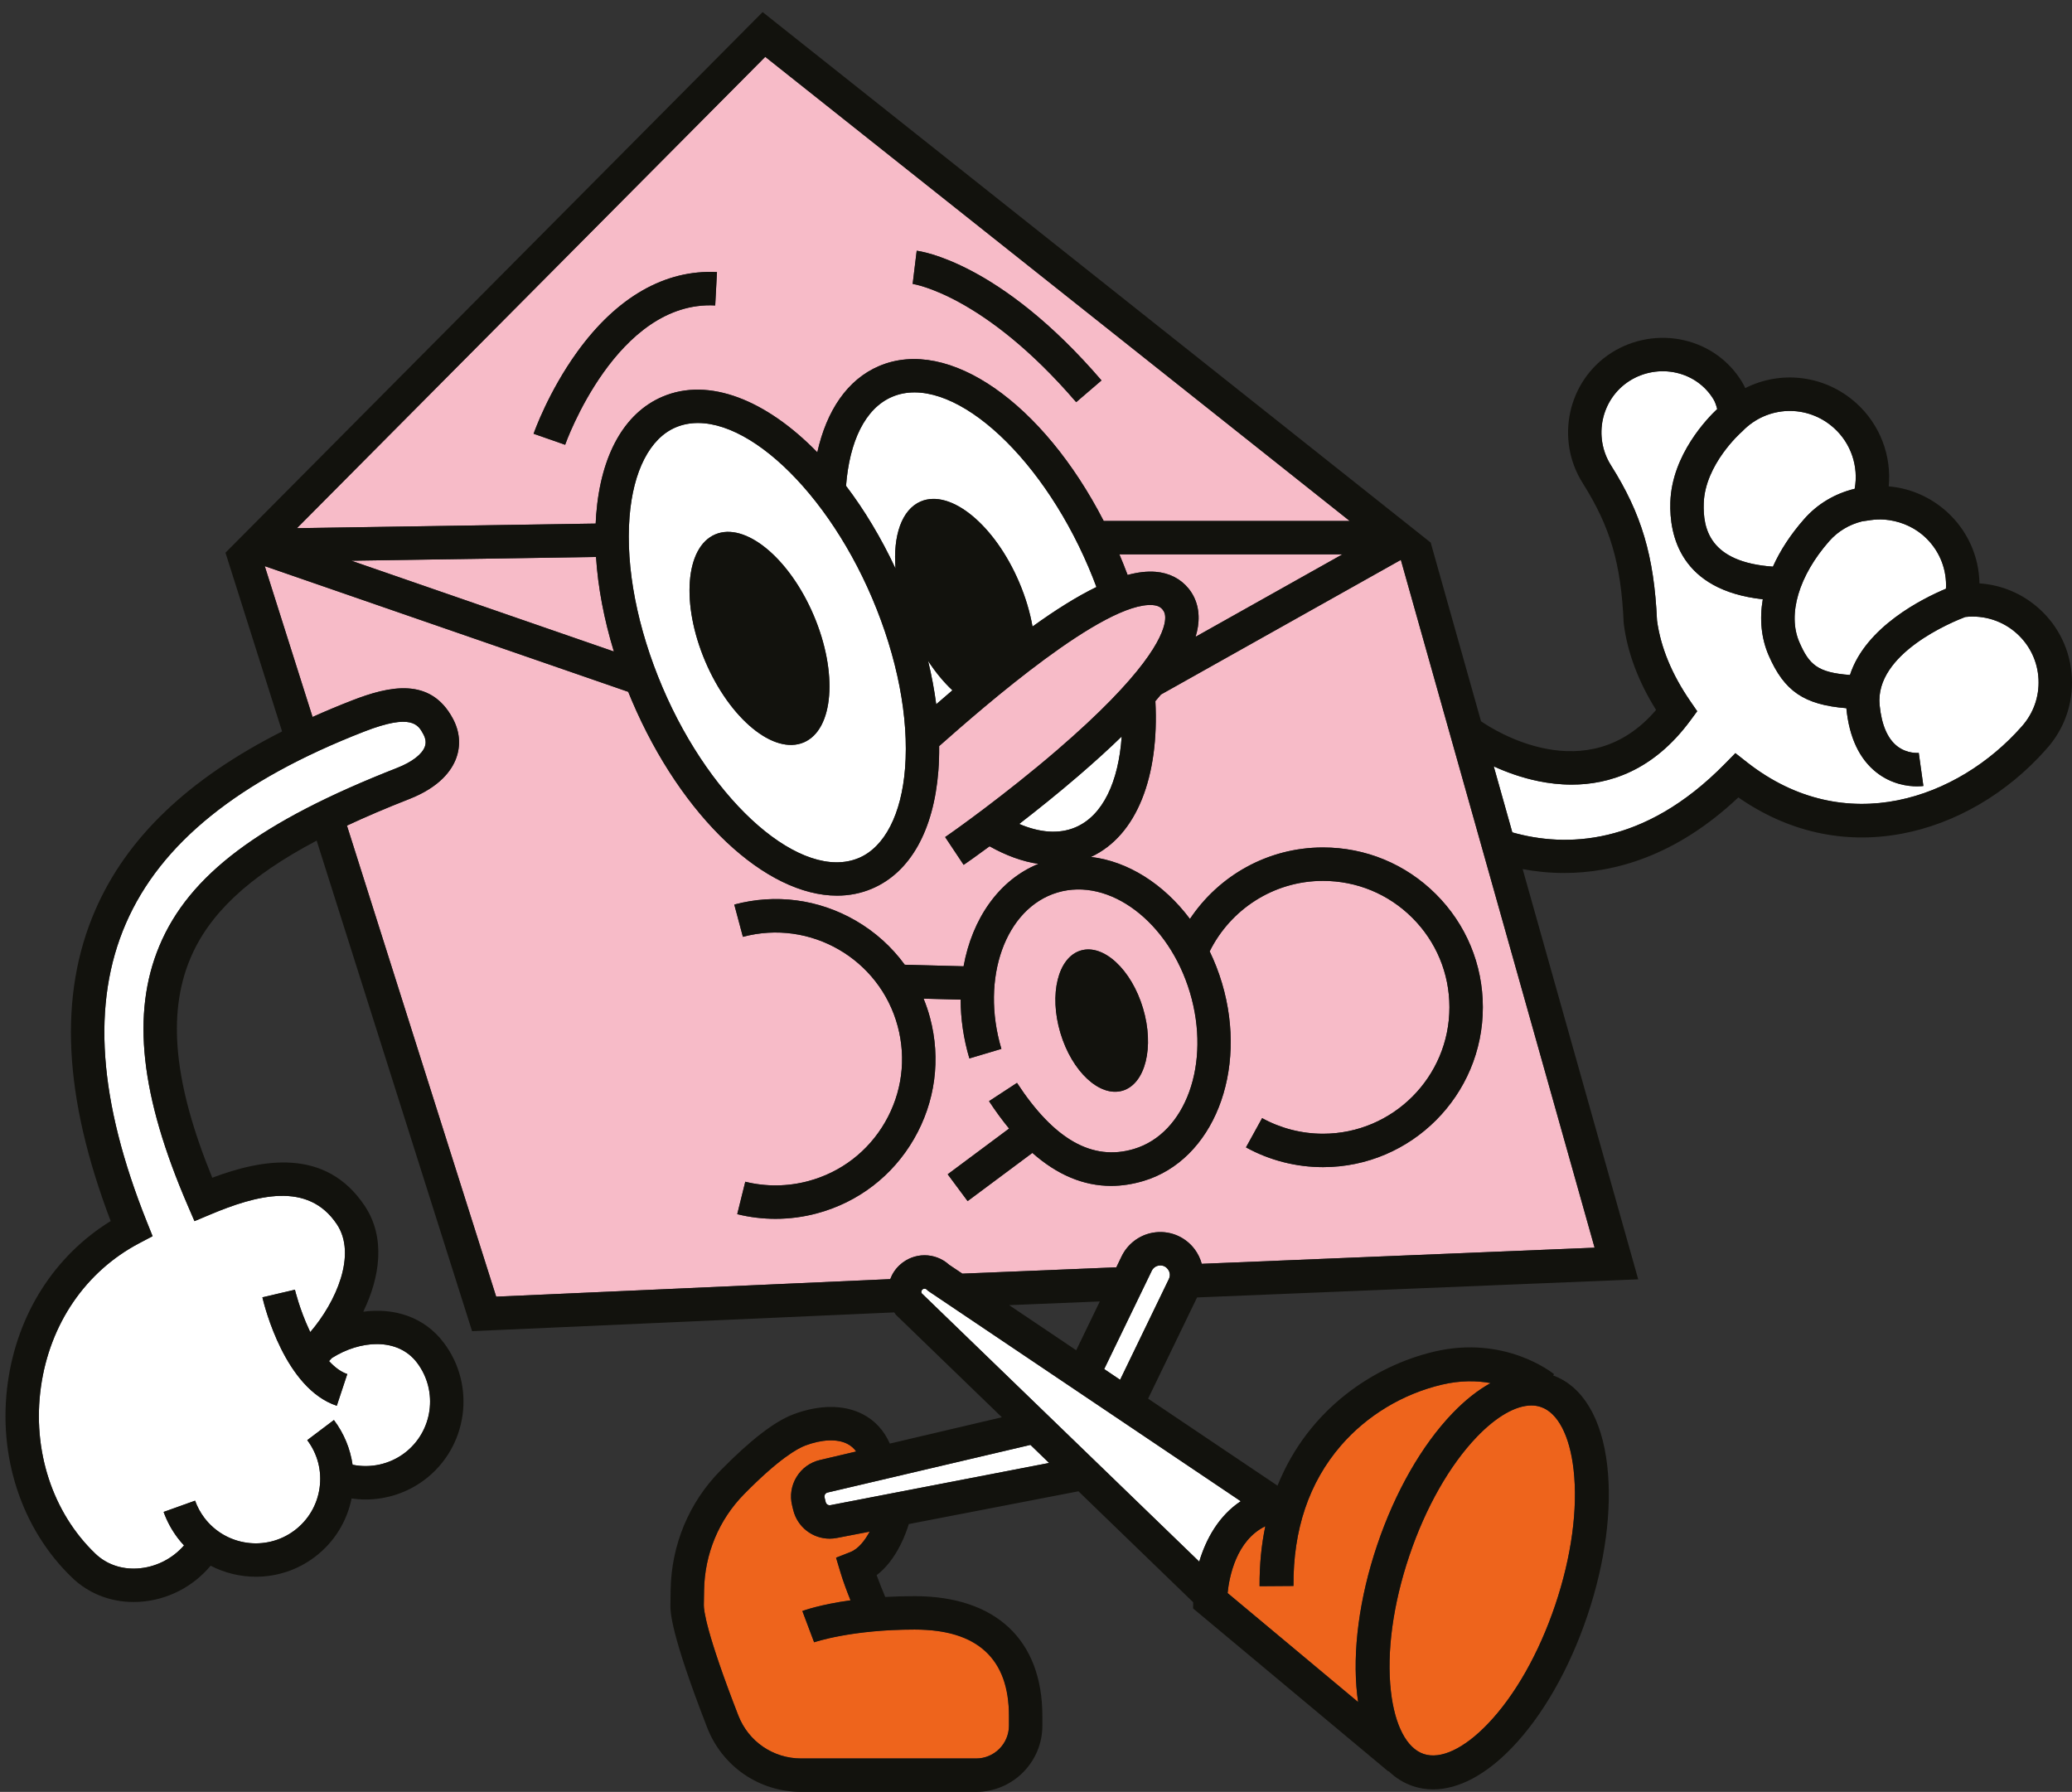 <?xml version="1.0" encoding="UTF-8"?><svg id="uuid-df54fe1a-c0e6-41e8-b820-da34593e642c" xmlns="http://www.w3.org/2000/svg" viewBox="0 0 866.19 749.04"><rect x="0" y="0" width="866.19" height="749.04" fill="#333333" stroke="none"/><defs><style>.uuid-956b1090-55aa-4588-9dad-a5ca923c6f73{fill:#12120d;}.uuid-33e0cd54-4572-4445-8545-f89bf1b641ce{fill:#fff;}.uuid-a71f390f-6c37-4ba6-aaa3-8dfdbd8e6ec6{fill:#ee641c;}.uuid-a96ff31a-8cf8-402e-9d9e-38569aa554a5{fill:#f7bbc8;}</style></defs><path class="uuid-33e0cd54-4572-4445-8545-f89bf1b641ce" d="M398.15,288.56c-2.25,1.92-4.51,3.87-6.77,5.83-.77-5.93-1.92-12-3.39-18.12,3.14,4.81,6.6,8.96,10.16,12.29Z"/><path class="uuid-a96ff31a-8cf8-402e-9d9e-38569aa554a5" d="M561.21,231.72l-61.41,34.47c.45-1.46.78-2.88.99-4.25.93-6.09-.41-11.59-3.89-15.89-3.33-4.12-8.08-6.55-13.76-7.02-3.57-.3-7.51.17-11.75,1.31-1.07-2.86-2.22-5.74-3.44-8.62h93.26Z"/><path class="uuid-a71f390f-6c37-4ba6-aaa3-8dfdbd8e6ec6" d="M657.83,614.32c1.86,16.32-.87,36.44-7.69,56.64-6.82,20.2-16.84,37.85-28.22,49.7-9.93,10.35-19.69,14.91-26.77,12.52s-12.07-11.93-13.69-26.18c-1.86-16.33.87-36.44,7.69-56.64,6.82-20.2,16.84-37.85,28.22-49.71,8.19-8.54,16.27-13.14,22.82-13.14,1.39,0,2.71.21,3.95.63,7.08,2.39,12.07,11.93,13.69,26.18Z"/><path class="uuid-a71f390f-6c37-4ba6-aaa3-8dfdbd8e6ec6" d="M623.14,578.15c-5.33,2.93-10.71,7.18-16,12.69-12.78,13.33-23.94,32.86-31.41,54.99-7.48,22.13-10.44,44.42-8.35,62.77.11.99.25,1.94.39,2.89l-54.58-45.57c.68-6.72,3.58-22,15.77-27.93-1.61,7.7-2.46,16.05-2.4,25.06l14.17-.1c-.17-23.51,6.5-43.25,19.82-58.67,10.84-12.55,25.82-21.59,42.18-25.47,7.83-1.86,14.72-1.69,20.41-.66Z"/><path class="uuid-33e0cd54-4572-4445-8545-f89bf1b641ce" d="M488.21,530.54c.45.58,1.38,2.16.42,4.14l-20.37,42.09-6.66-4.48,19.88-41.07c.54-1.14,1.61-1.95,2.85-2.18,2.16-.4,3.44.91,3.88,1.5Z"/><path class="uuid-33e0cd54-4572-4445-8545-f89bf1b641ce" d="M501.34,652.79l-116.08-112.23c-.21-.52-.09-1.12.34-1.51.53-.49,1.35-.47,1.86.04l.48.48,130.75,87.96c-9.25,6.12-14.58,15.92-17.35,25.26Z"/><path class="uuid-33e0cd54-4572-4445-8545-f89bf1b641ce" d="M438.57,611.53l-91.4,17.65c-.91.18-1.77-.39-1.99-1.28l-.47-1.93c-.15-.58.03-1.03.2-1.31s.49-.63,1.07-.77l84.79-19.91,7.8,7.55Z"/><path class="uuid-a71f390f-6c37-4ba6-aaa3-8dfdbd8e6ec6" d="M421.79,717.38v3.96c0,7.57-6.16,13.73-13.73,13.73h-73.09c-11.75,0-22.08-7.07-26.33-18-13.5-34.73-14.44-44.08-14.41-46.12l.1-6.11c.23-15.24,6.18-29.54,16.75-40.28,14.53-14.77,22.26-19.06,25.57-20.31,6.92-2.6,13.32-2.86,17.54-.72,1.52.77,2.75,1.84,3.74,3.21l-15.14,3.56c-4.11.96-7.58,3.47-9.78,7.06-2.21,3.6-2.87,7.83-1.87,11.92l.47,1.94c1.75,7.14,8.12,11.96,15.21,11.96.99,0,1.99-.1,3-.29l13.74-2.65c-1.94,3.62-4.65,7.2-8.07,8.55l-5.98,2.35,1.85,6.15c1.09,3.66,2.7,7.93,4.19,11.67-12.86,1.78-19.69,4.31-20.13,4.47l4.92,13.07c.15-.05,14.68-5.32,41.97-5.32s39.48,12.18,39.48,36.2Z"/><path class="uuid-33e0cd54-4572-4445-8545-f89bf1b641ce" d="M176.99,306.95c1,1.87,1.2,3.57.6,5.2-1.18,3.2-5.4,6.42-11.59,8.85-57.28,22.45-87.02,44.73-99.42,74.52-11.71,28.11-7.9,62.61,11.98,108.59l2.74,6.35,6.38-2.68c19.49-8.21,41.05-14.15,53.16,4.01,8.38,12.58-.26,32.38-11.13,45.04-.16-.33-.33-.66-.48-1-4-8.56-5.92-16.63-5.94-16.71l-13.6,3.18c.91,3.89,9.49,38.18,31.1,45.33l4.39-13.26c-2.56-.85-5.13-2.7-7.63-5.42.39-.41.78-.83,1.17-1.26,11.76-7.48,27.53-8.78,35.66,2,8.94,11.87,6.56,28.8-5.3,37.74-6.2,4.67-14.15,6.4-21.69,4.85-.96-6.58-3.52-13.01-7.8-18.69l-11.15,8.41c4.33,5.75,6.16,12.83,5.16,19.96s-4.72,13.44-10.46,17.77c-11.87,8.94-28.79,6.56-37.74-5.3-1.64-2.19-2.94-4.59-3.85-7.13l-13.15,4.71c1.39,3.87,3.36,7.51,5.85,10.82.84,1.12,1.74,2.17,2.68,3.18-4.96,5.69-12.03,9.2-19.53,9.64-6.74.4-12.96-1.8-17.54-6.2-17.96-17.2-26.46-43.27-22.75-69.72,3.71-26.36,18.69-48.25,41.11-60.06l5.57-2.93-2.34-5.84c-20.35-50.83-23.24-91.67-8.84-124.86,14.56-33.56,47.14-59.8,99.59-80.22,20.01-7.79,22.66-2.84,24.79,1.13Z"/><path class="uuid-33e0cd54-4572-4445-8545-f89bf1b641ce" d="M766.73,178.96c7.13,6.46,10.3,16.08,8.61,25.36-8.2,1.97-15.51,6.29-21.07,12.6-5.69,6.45-10.08,13.19-13.11,19.95-26.59-1.87-29.27-15.98-28.92-26.52.53-16.23,15.57-29.55,15.71-29.67l.46-.43c10.39-10.78,27.22-11.34,38.32-1.29Z"/><path class="uuid-33e0cd54-4572-4445-8545-f89bf1b641ce" d="M813.54,244.61c0,.49-.01.98-.04,1.48-9.76,4.1-33.63,15.95-40.13,36.06-13.51-1.01-17.04-4.24-21.16-13.71-5.04-11.6-.23-27.8,12.54-42.29,3.58-4.06,8.31-6.88,13.65-8.21l3.55-.52c1.96-.29,3.92-.36,5.85-.23,5.75.46,11.24,2.6,15.61,6.15.34.28.68.57,1.01.87.02.02.04.03.06.05,5.85,5.3,9.06,12.65,9.06,20.35Z"/><path class="uuid-33e0cd54-4572-4445-8545-f89bf1b641ce" d="M852.19,283.92c.36,7.36-2.16,14.41-7.16,19.93-26.33,29.78-73.44,47.13-114.65,14.83l-4.91-3.86-4.38,4.46c-34.11,34.78-67.08,34.84-88.87,28.67l-7.77-27.6c5.23,2.39,11.64,4.75,18.77,6.2,4.22.86,8.88,1.43,13.81,1.43,15.71,0,34.09-5.82,49.52-26.67l2.96-4.01-2.83-4.11c-7.74-11.21-12.44-22.57-13.97-33.78-1.23-27.02-6.46-44.64-19.26-64.91-7.51-11.91-4.06-27.72,7.7-35.25,5.81-3.72,12.99-4.96,19.7-3.42,6.52,1.5,12,5.42,15.43,11.02.61.99,1.13,2.36,1.59,4.13-4,3.76-18.94,19.08-19.59,38.91-.45,13.81,4.14,36.84,38.65,40.61-1.43,8.29-.65,16.3,2.47,23.5,6.49,14.92,14.78,20.61,32.47,22.04v.1c1.2,12.12,5.43,21.11,12.56,26.73,6.41,5.04,13.28,5.84,16.98,5.83,1.41,0,2.35-.11,2.65-.15l-1.93-13.83s-4.84.5-9.06-2.83c-4.03-3.17-6.49-8.94-7.3-17.12-2.13-21.6,30.66-34.91,35.78-36.86,7.89-.89,15.73,1.61,21.62,6.95,5.45,4.94,8.66,11.71,9.02,19.06Z"/><path class="uuid-33e0cd54-4572-4445-8545-f89bf1b641ce" d="M468.92,307.87c-1.31,18.87-7.82,33.06-19.32,37.96-6.91,2.94-15.01,2.24-23.52-1.41,7.6-5.87,16.29-12.83,24.93-20.27,6.65-5.72,12.61-11.14,17.91-16.28Z"/><path class="uuid-a96ff31a-8cf8-402e-9d9e-38569aa554a5" d="M585.62,234.04l81,287.51-164.24,6.74c-.6-2.21-1.62-4.32-3.06-6.22-4.13-5.4-10.84-7.99-17.53-6.76-5.59,1.03-10.41,4.71-12.89,9.83l-2.23,4.62-64.37,2.64-5.52-3.71c-5.84-5.31-14.76-5.32-20.63.08-1.84,1.68-3.17,3.72-3.99,5.92l-164.73,7.33-62.39-196.91c7.91-3.7,16.56-7.39,26.06-11.11,12.87-5.05,17.76-12.05,19.6-17.04,2-5.43,1.51-11.18-1.4-16.61-9.37-17.46-26.57-13.61-42.17-7.54-5.71,2.22-11.19,4.52-16.47,6.89l-19.98-63.05,151.95,52.54c.48,1.19.96,2.39,1.47,3.58,20.97,49.23,56.2,81.62,85.83,81.62,5.07,0,9.98-.95,14.63-2.93,15.93-6.78,25.77-24.27,27.72-49.24.26-3.36.36-6.82.33-10.34,18.9-16.72,69.15-60.59,89.37-58.94,2.41.21,3.43,1.11,4.05,1.88.68.83,1.39,2.15.95,5.01-.98,6.43-8.15,21.96-45.08,53.74-21.74,18.7-43.66,34.24-46.79,36.33l7.74,11.62c1.22-.81,5.18-3.59,10.84-7.76,6.87,3.86,13.74,6.37,20.42,7.35-16.5,6.7-27.72,22.97-31.29,42.81l-24.59-.65c-5.42-7.43-12.37-13.73-20.57-18.47-15.46-8.93-33.46-11.3-50.7-6.68l3.61,13.49c28.14-7.54,57.19,9.23,64.72,37.38,3.65,13.64,1.77,27.88-5.29,40.1-7.06,12.23-18.46,20.97-32.09,24.62-8.63,2.31-17.74,2.4-26.35.27l-3.36,13.55c5.23,1.3,10.61,1.95,15.99,1.95,5.83,0,11.66-.76,17.33-2.28,17.24-4.62,31.65-15.67,40.57-31.12,8.93-15.46,11.31-33.46,6.69-50.7-.73-2.72-1.63-5.36-2.68-7.93l15.5.41c.01,7.99,1.18,16.29,3.65,24.58l13.38-3.99c-8.82-29.56,1.69-58.88,23.42-65.37,21.74-6.48,46.59,12.29,55.41,41.84,8.82,29.55-1.69,58.87-23.42,65.36-17.34,5.18-33.34-3.86-48.89-27.62l-11.69,7.65c2.75,4.19,5.55,8,8.39,11.45l-25.67,19.11,8.33,11.21,27.07-20.15c10.38,9.18,21.37,13.79,32.89,13.79,4.45,0,8.97-.69,13.57-2.06,29.11-8.69,43.82-45.8,32.8-82.73-1.39-4.65-3.12-9.07-5.14-13.24,8.64-17.42,26.59-29.45,47.32-29.47h.06c14.1,0,27.35,5.48,37.33,15.43,9.99,9.97,15.51,23.24,15.52,37.36.04,29.14-23.64,52.87-52.78,52.91h-.06c-8.92,0-17.72-2.26-25.47-6.53l-6.74,12.23c9.81,5.41,20.94,8.26,32.21,8.26h.07c36.84-.04,66.78-30.05,66.74-66.89-.02-17.85-7-34.62-19.63-47.22-12.62-12.59-29.37-19.52-47.18-19.52h-.09c-23.16.03-43.58,11.91-55.55,29.88-10.96-14.63-25.95-24.1-41.38-25.92,19.29-8.92,28.59-33.79,26.93-65.12.81-.94,1.6-1.87,2.35-2.78l100.27-56.27ZM469.3,455.92c9.54-2.85,13.36-18.27,8.53-34.45s-16.48-26.99-26.02-24.14c-9.53,2.84-13.35,18.27-8.52,34.45,4.83,16.18,16.47,26.98,26.01,24.14Z"/><path class="uuid-33e0cd54-4572-4445-8545-f89bf1b641ce" d="M455.09,237.18c1.17,2.74,2.25,5.47,3.27,8.2-8.26,4.01-17.26,9.7-26.72,16.52-1.05-5.92-2.88-12.18-5.56-18.46-10.22-24.01-28.65-39.15-41.16-33.83-7.99,3.41-11.63,14.34-10.55,28.05-6.05-12.92-13.08-24.55-20.69-34.57,1.43-18.5,7.93-32.39,19.28-37.22,23.75-10.12,61.36,22.54,82.13,71.31Z"/><path class="uuid-a96ff31a-8cf8-402e-9d9e-38569aa554a5" d="M256.63,272.34l-109.74-37.95,102.28-1.57c.8,12.63,3.32,26.01,7.46,39.52Z"/><path class="uuid-33e0cd54-4572-4445-8545-f89bf1b641ce" d="M364.58,249.98c10.53,24.73,15.43,50,13.78,71.15-1.5,19.24-8.53,32.91-19.27,37.49-23.75,10.11-61.37-22.55-82.14-71.32-10.54-24.74-15.43-50.01-13.78-71.16,1.5-19.24,8.52-32.91,19.27-37.48,23.75-10.12,61.36,22.54,82.14,71.32ZM336.02,310.33c12.51-5.33,14.36-29.11,4.14-53.12-10.23-24.01-28.66-39.15-41.17-33.82-12.51,5.33-14.36,29.11-4.14,53.12,10.23,24.01,28.66,39.15,41.17,33.82Z"/><path class="uuid-a96ff31a-8cf8-402e-9d9e-38569aa554a5" d="M564.23,217.76h-102.84c-25.3-49.15-64.79-77.15-93.91-64.74-13.25,5.64-21.94,18.65-25.81,36.06-21.33-21.88-45.32-31.53-64.7-23.27-15.93,6.78-25.78,24.27-27.73,49.25-.09,1.25-.16,2.52-.22,3.8l-124.88,1.92L319.91,23.76l244.32,194ZM449.89,168.11l10.59-9.09c-42.61-49.61-75.87-54.04-77.26-54.2l-1.69,13.86c.29.04,29.75,4.48,68.36,49.43ZM298.99,127.68l.74-13.95c-21.66-1.11-41.87,10.42-58.46,33.42-12.02,16.67-17.96,33.46-18.2,34.17l13.18,4.6c.21-.6,21.53-60.42,62.74-58.24Z"/><path class="uuid-956b1090-55aa-4588-9dad-a5ca923c6f73" d="M866.14,283.24c.55,11.07-3.26,21.7-10.7,29.92-16.42,18.57-37.93,31.15-60.53,35.36-24.01,4.48-47.47-.77-68.2-15.19-26.38,24.88-52.42,31.59-72.82,31.59-6.39,0-12.23-.66-17.35-1.63l48.31,171.49-184.42,7.57-20.47,42.3,54.1,36.38c12.98-32.32,40.66-50.14,65.4-56.01,29.63-7.03,49.39,8.75,50.22,9.42l-.41.51c12.34,4.5,20.38,17.87,22.64,37.77,2.09,18.35-.87,40.64-8.35,62.77-7.47,22.13-18.63,41.66-31.41,54.99-11.04,11.5-22.49,17.51-33.03,17.51-2.91,0-5.75-.46-8.5-1.38-3.78-1.28-7.15-3.39-10.1-6.24l-.11.13-81.63-68.14.02-2.6-47.97-46.38-70.91,13.7c-.6,1.98-1.72,5.22-3.51,8.76-2.76,5.45-6.08,9.67-9.94,12.61,1.18,3.22,2.51,6.51,3.6,9.11,3.78-.21,7.86-.34,12.24-.34,33.96,0,53.45,18.28,53.45,50.16v3.96c0,15.27-12.43,27.7-27.7,27.7h-73.09c-17.55,0-33-10.57-39.35-26.92-15.53-39.96-15.4-48.56-15.35-51.38l.09-6.12c.29-18.84,7.67-36.55,20.77-49.86,12.68-12.89,22.7-20.61,30.61-23.58,10.73-4.03,20.94-4.07,28.76-.11,5.19,2.63,9.08,6.88,11.48,12.37l46.85-11-44.27-42.81-.34-.46c-.14-.19-.26-.38-.39-.57l-176.48,7.85-64.97-205.06c-28.65,15.13-45.11,30.76-52.91,49.49-9.64,23.16-6.71,52.33,9.27,91.43,20.83-7.83,47.41-12.72,63.72,11.74,8.88,13.31,6.37,29.9-.6,44.26,12.61-1.68,25.34,1.92,33.67,12.98,13.58,18.01,9.97,43.71-8.05,57.29-7.17,5.4-15.86,8.23-24.66,8.23-1.95,0-3.9-.15-5.84-.43-1.92,9.45-7.15,18.26-15.44,24.5-7.36,5.55-16,8.22-24.57,8.22-6.55,0-13.05-1.57-18.92-4.61-7.43,8.92-18.29,14.43-29.83,15.1-.8.05-1.59.07-2.38.07-9.74,0-18.78-3.55-25.64-10.12-21.19-20.31-31.26-50.87-26.92-81.75,4.04-28.69,19.58-52.91,42.99-67.37-19.76-51.89-21.87-94.44-6.47-129.93,13.11-30.23,38.8-54.85,78.12-74.74l-23.66-74.71.1-.03-.05-.02L318.81,5.05l279.45,221.89-.25.14.15-.04,20.98,74.46c5.09,3.53,44.36,28.94,73.18-4.73-7.37-11.77-11.91-23.8-13.49-35.82l-.06-.61c-1.1-24.81-5.58-40.09-17.13-58.39-11.59-18.37-6.22-42.81,11.98-54.46,8.95-5.73,20.02-7.65,30.36-5.27,10.21,2.35,18.81,8.51,24.21,17.34.51.84.97,1.73,1.4,2.68,14.91-7.55,33.38-5.53,46.52,6.37,9.84,8.92,14.68,21.84,13.46,34.7,8.21.7,16.05,3.85,22.55,9.12.08.06.16.12.23.19.51.42,1.02.85,1.51,1.29,8.63,7.82,13.45,18.61,13.65,29.95,9.23.62,18.05,4.32,25.03,10.65,8.22,7.44,13.05,17.65,13.6,28.73ZM845.03,303.85c5-5.52,7.52-12.57,7.16-19.93-.36-7.35-3.57-14.12-9.02-19.06-5.89-5.34-13.73-7.84-21.62-6.95-5.12,1.95-37.91,15.26-35.78,36.86.81,8.18,3.27,13.95,7.3,17.12,4.22,3.33,9.02,2.83,9.06,2.83l1.93,13.83c-.3.04-1.24.15-2.65.15-3.7.01-10.57-.79-16.98-5.83-7.13-5.62-11.36-14.61-12.56-26.73v-.1c-17.69-1.43-25.98-7.12-32.47-22.04-3.12-7.2-3.9-15.21-2.47-23.5-34.51-3.77-39.1-26.8-38.65-40.61.65-19.83,15.59-35.15,19.59-38.91-.46-1.77-.98-3.14-1.59-4.13-3.43-5.6-8.91-9.52-15.43-11.02-6.71-1.54-13.89-.3-19.7,3.42-11.76,7.53-15.21,23.34-7.7,35.25,12.8,20.27,18.03,37.89,19.26,64.91,1.53,11.21,6.23,22.57,13.97,33.78l2.83,4.11-2.96,4.01c-15.43,20.85-33.81,26.67-49.52,26.67-4.93,0-9.59-.57-13.81-1.43-7.13-1.45-13.54-3.81-18.77-6.2l7.77,27.6c21.79,6.17,54.76,6.11,88.87-28.67l4.38-4.46,4.91,3.86c41.21,32.3,88.32,14.95,114.65-14.83ZM813.5,246.09c.03-.5.04-.99.04-1.48,0-7.7-3.21-15.05-9.06-20.35-.02-.02-.04-.03-.06-.05-.33-.3-.67-.59-1.01-.87-4.37-3.55-9.86-5.69-15.61-6.15-1.93-.13-3.89-.06-5.85.23l-3.55.52c-5.34,1.33-10.07,4.15-13.65,8.21-12.77,14.49-17.58,30.69-12.54,42.29,4.12,9.47,7.65,12.7,21.16,13.71,6.5-20.11,30.37-31.96,40.13-36.06ZM775.34,204.32c1.69-9.28-1.48-18.9-8.61-25.36-11.1-10.05-27.93-9.49-38.32,1.29l-.46.43c-.14.12-15.18,13.44-15.71,29.67-.35,10.54,2.33,24.65,28.92,26.52,3.03-6.76,7.42-13.5,13.11-19.95,5.56-6.31,12.87-10.63,21.07-12.6ZM666.62,521.55l-81-287.51-100.27,56.27c-.75.91-1.54,1.84-2.35,2.78,1.66,31.33-7.64,56.2-26.93,65.12,15.43,1.82,30.42,11.29,41.38,25.92,11.97-17.97,32.39-29.85,55.55-29.88h.09c17.81,0,34.56,6.93,47.18,19.52,12.63,12.6,19.61,29.37,19.63,47.22.04,36.84-29.9,66.85-66.74,66.89h-.07c-11.27,0-22.4-2.85-32.21-8.26l6.74-12.23c7.75,4.27,16.55,6.53,25.47,6.53h.06c29.14-.04,52.82-23.77,52.78-52.91-.01-14.12-5.53-27.39-15.52-37.36-9.98-9.95-23.23-15.43-37.33-15.43h-.06c-20.73.02-38.68,12.05-47.32,29.47,2.02,4.17,3.75,8.59,5.14,13.24,11.02,36.93-3.69,74.04-32.8,82.73-4.6,1.37-9.12,2.06-13.57,2.06-11.52,0-22.51-4.61-32.89-13.79l-27.07,20.15-8.33-11.21,25.67-19.11c-2.84-3.45-5.64-7.26-8.39-11.45l11.69-7.65c15.55,23.76,31.55,32.8,48.89,27.62,21.73-6.49,32.24-35.81,23.42-65.36-8.82-29.55-33.67-48.32-55.41-41.84-21.73,6.49-32.24,35.81-23.42,65.37l-13.38,3.99c-2.47-8.29-3.64-16.59-3.65-24.58l-15.5-.41c1.05,2.57,1.95,5.21,2.68,7.93,4.62,17.24,2.24,35.24-6.69,50.7-8.92,15.45-23.33,26.5-40.57,31.12-5.67,1.52-11.5,2.28-17.33,2.28-5.38,0-10.76-.65-15.99-1.95l3.36-13.55c8.61,2.13,17.72,2.04,26.35-.27,13.63-3.65,25.03-12.39,32.09-24.62,7.06-12.22,8.94-26.46,5.29-40.1-7.53-28.15-36.58-44.92-64.72-37.38l-3.61-13.49c17.24-4.62,35.24-2.25,50.7,6.68,8.2,4.74,15.15,11.04,20.57,18.47l24.59.65c3.57-19.84,14.79-36.11,31.29-42.81-6.68-.98-13.55-3.49-20.42-7.35-5.66,4.17-9.62,6.95-10.84,7.76l-7.74-11.62c3.13-2.09,25.05-17.63,46.79-36.33,36.93-31.78,44.1-47.31,45.08-53.74.44-2.86-.27-4.18-.95-5.01-.62-.77-1.64-1.67-4.05-1.88-20.22-1.65-70.47,42.22-89.37,58.94.03,3.52-.07,6.98-.33,10.34-1.95,24.97-11.79,42.46-27.72,49.24-4.65,1.98-9.56,2.93-14.63,2.93-29.63,0-64.86-32.39-85.83-81.62-.51-1.19-.99-2.39-1.47-3.58l-151.95-52.54,19.98,63.05c5.28-2.37,10.76-4.67,16.47-6.89,15.6-6.07,32.8-9.92,42.17,7.54,2.91,5.43,3.4,11.18,1.4,16.61-1.84,4.99-6.73,11.99-19.6,17.04-9.5,3.72-18.15,7.41-26.06,11.11l62.39,196.91,164.73-7.33c.82-2.2,2.15-4.24,3.99-5.92,5.87-5.4,14.79-5.39,20.63-.08l5.52,3.71,64.37-2.64,2.23-4.62c2.48-5.12,7.3-8.8,12.89-9.83,6.69-1.23,13.4,1.36,17.53,6.76,1.44,1.9,2.46,4.01,3.06,6.22l164.24-6.74ZM650.14,670.96c6.82-20.2,9.55-40.32,7.69-56.64-1.62-14.25-6.61-23.79-13.69-26.18-1.24-.42-2.56-.63-3.95-.63-6.55,0-14.63,4.6-22.82,13.14-11.38,11.86-21.4,29.51-28.22,49.71-6.82,20.2-9.55,40.31-7.69,56.64,1.62,14.25,6.61,23.79,13.69,26.18s16.84-2.17,26.77-12.52c11.38-11.85,21.4-29.5,28.22-49.7ZM607.14,590.84c5.29-5.51,10.67-9.76,16-12.69-5.69-1.03-12.58-1.2-20.41.66-16.36,3.88-31.34,12.92-42.18,25.47-13.32,15.42-19.99,35.16-19.82,58.67l-14.17.1c-.06-9.01.79-17.36,2.4-25.06-12.19,5.93-15.09,21.21-15.77,27.93l54.58,45.57c-.14-.95-.28-1.9-.39-2.89-2.09-18.35.87-40.64,8.35-62.77,7.47-22.13,18.63-41.66,31.41-54.99ZM461.39,217.76h102.84L319.91,23.76,124.14,220.78l124.88-1.92c.06-1.28.13-2.55.22-3.8,1.95-24.98,11.8-42.47,27.73-49.25,19.38-8.26,43.37,1.39,64.7,23.27,3.87-17.41,12.56-30.42,25.81-36.06,29.12-12.41,68.61,15.59,93.91,64.74ZM499.8,266.19l61.41-34.47h-93.26c1.22,2.88,2.37,5.76,3.44,8.62,4.24-1.14,8.18-1.61,11.75-1.31,5.68.47,10.43,2.9,13.76,7.02,3.48,4.3,4.82,9.8,3.89,15.89-.21,1.37-.54,2.79-.99,4.25ZM518.69,627.53l-130.75-87.96-.48-.48c-.51-.51-1.33-.53-1.86-.04-.43.39-.55.99-.34,1.51l116.08,112.23c2.77-9.34,8.1-19.14,17.35-25.26ZM488.63,534.68c.96-1.98.03-3.56-.42-4.14-.44-.59-1.72-1.9-3.88-1.5-1.24.23-2.31,1.04-2.85,2.18l-19.88,41.07,6.66,4.48,20.37-42.09ZM449.6,345.83c11.5-4.9,18.01-19.09,19.32-37.96-5.3,5.14-11.26,10.56-17.91,16.28-8.64,7.44-17.33,14.4-24.93,20.27,8.51,3.65,16.61,4.35,23.52,1.41ZM449.9,564.42l9.87-20.4-37.89,1.55,28.02,18.85ZM458.36,245.38c-1.02-2.73-2.1-5.46-3.27-8.2-20.77-48.77-58.38-81.43-82.13-71.31-11.35,4.83-17.85,18.72-19.28,37.22,7.61,10.02,14.64,21.65,20.69,34.57-1.08-13.71,2.56-24.64,10.55-28.05,12.51-5.32,30.94,9.82,41.16,33.83,2.68,6.28,4.51,12.54,5.56,18.46,9.46-6.82,18.46-12.51,26.72-16.52ZM347.17,629.18l91.4-17.65-7.8-7.55-84.79,19.91c-.58.14-.9.49-1.07.77s-.35.73-.2,1.31l.47,1.93c.22.89,1.08,1.46,1.99,1.28ZM421.79,721.34v-3.96c0-24.02-13.28-36.2-39.48-36.2s-41.82,5.27-41.97,5.32l-4.92-13.07c.44-.16,7.27-2.69,20.13-4.47-1.49-3.74-3.1-8.01-4.19-11.67l-1.85-6.15,5.98-2.35c3.42-1.35,6.13-4.93,8.07-8.55l-13.74,2.65c-1.01.19-2.01.29-3,.29-7.09,0-13.46-4.82-15.21-11.96l-.47-1.94c-1-4.09-.34-8.32,1.87-11.92,2.2-3.59,5.67-6.1,9.78-7.06l15.14-3.56c-.99-1.37-2.22-2.44-3.74-3.21-4.22-2.14-10.62-1.88-17.54.72-3.31,1.25-11.04,5.54-25.57,20.31-10.57,10.74-16.52,25.04-16.75,40.28l-.1,6.11c-.03,2.04.91,11.39,14.41,46.12,4.25,10.93,14.58,18,26.33,18h73.09c7.57,0,13.73-6.16,13.73-13.73ZM391.38,294.39c2.26-1.96,4.52-3.91,6.77-5.83-3.56-3.33-7.02-7.48-10.16-12.29,1.47,6.12,2.62,12.19,3.39,18.12ZM378.36,321.13c1.65-21.15-3.25-46.42-13.78-71.15-20.78-48.78-58.39-81.44-82.14-71.32-10.75,4.57-17.77,18.24-19.27,37.48-1.65,21.15,3.24,46.42,13.78,71.16,20.77,48.77,58.39,81.43,82.14,71.32,10.74-4.58,17.77-18.25,19.27-37.49ZM146.89,234.39l109.74,37.95c-4.14-13.51-6.66-26.89-7.46-39.52l-102.28,1.57ZM177.59,312.15c.6-1.63.4-3.33-.6-5.2-2.13-3.97-4.78-8.92-24.79-1.13-52.45,20.42-85.03,46.66-99.59,80.22-14.4,33.19-11.51,74.03,8.84,124.86l2.34,5.84-5.57,2.93c-22.42,11.81-37.4,33.7-41.11,60.06-3.71,26.45,4.79,52.52,22.75,69.72,4.58,4.4,10.8,6.6,17.54,6.2,7.5-.44,14.57-3.95,19.53-9.64-.94-1.01-1.84-2.06-2.68-3.18-2.49-3.31-4.46-6.95-5.85-10.82l13.15-4.71c.91,2.54,2.21,4.94,3.85,7.13,8.95,11.86,25.87,14.24,37.74,5.3,5.74-4.33,9.46-10.64,10.46-17.77s-.83-14.21-5.16-19.96l11.15-8.41c4.28,5.68,6.84,12.11,7.8,18.69,7.54,1.55,15.49-.18,21.69-4.85,11.86-8.94,14.24-25.87,5.3-37.74-8.13-10.78-23.9-9.48-35.66-2-.39.43-.78.85-1.17,1.26,2.5,2.72,5.07,4.57,7.63,5.42l-4.39,13.26c-21.61-7.15-30.19-41.44-31.1-45.33l13.6-3.18c.02.08,1.94,8.15,5.94,16.71.15.34.32.67.48,1,10.87-12.66,19.51-32.46,11.13-45.04-12.11-18.16-33.67-12.22-53.16-4.01l-6.38,2.68-2.74-6.35c-19.88-45.98-23.69-80.48-11.98-108.59,12.4-29.79,42.14-52.07,99.42-74.52,6.19-2.43,10.41-5.65,11.59-8.85Z"/><path class="uuid-956b1090-55aa-4588-9dad-a5ca923c6f73" d="M477.83,421.47c4.83,16.18,1.01,31.6-8.53,34.45-9.54,2.84-21.18-7.96-26.01-24.14-4.83-16.18-1.01-31.61,8.52-34.45,9.54-2.85,21.19,7.96,26.02,24.14Z"/><path class="uuid-956b1090-55aa-4588-9dad-a5ca923c6f73" d="M460.48,159.02l-10.59,9.09c-38.61-44.95-68.07-49.39-68.36-49.43l1.69-13.86c1.39.16,34.65,4.59,77.26,54.2Z"/><path class="uuid-956b1090-55aa-4588-9dad-a5ca923c6f73" d="M340.16,257.21c10.22,24.01,8.37,47.79-4.14,53.12-12.51,5.33-30.94-9.81-41.17-33.82-10.22-24.01-8.37-47.79,4.14-53.12,12.51-5.33,30.94,9.81,41.17,33.82Z"/><path class="uuid-956b1090-55aa-4588-9dad-a5ca923c6f73" d="M299.73,113.73l-.74,13.95c-41.21-2.18-62.53,57.64-62.74,58.24l-13.18-4.6c.24-.71,6.18-17.5,18.2-34.17,16.59-23,36.8-34.53,58.46-33.42Z"/></svg>